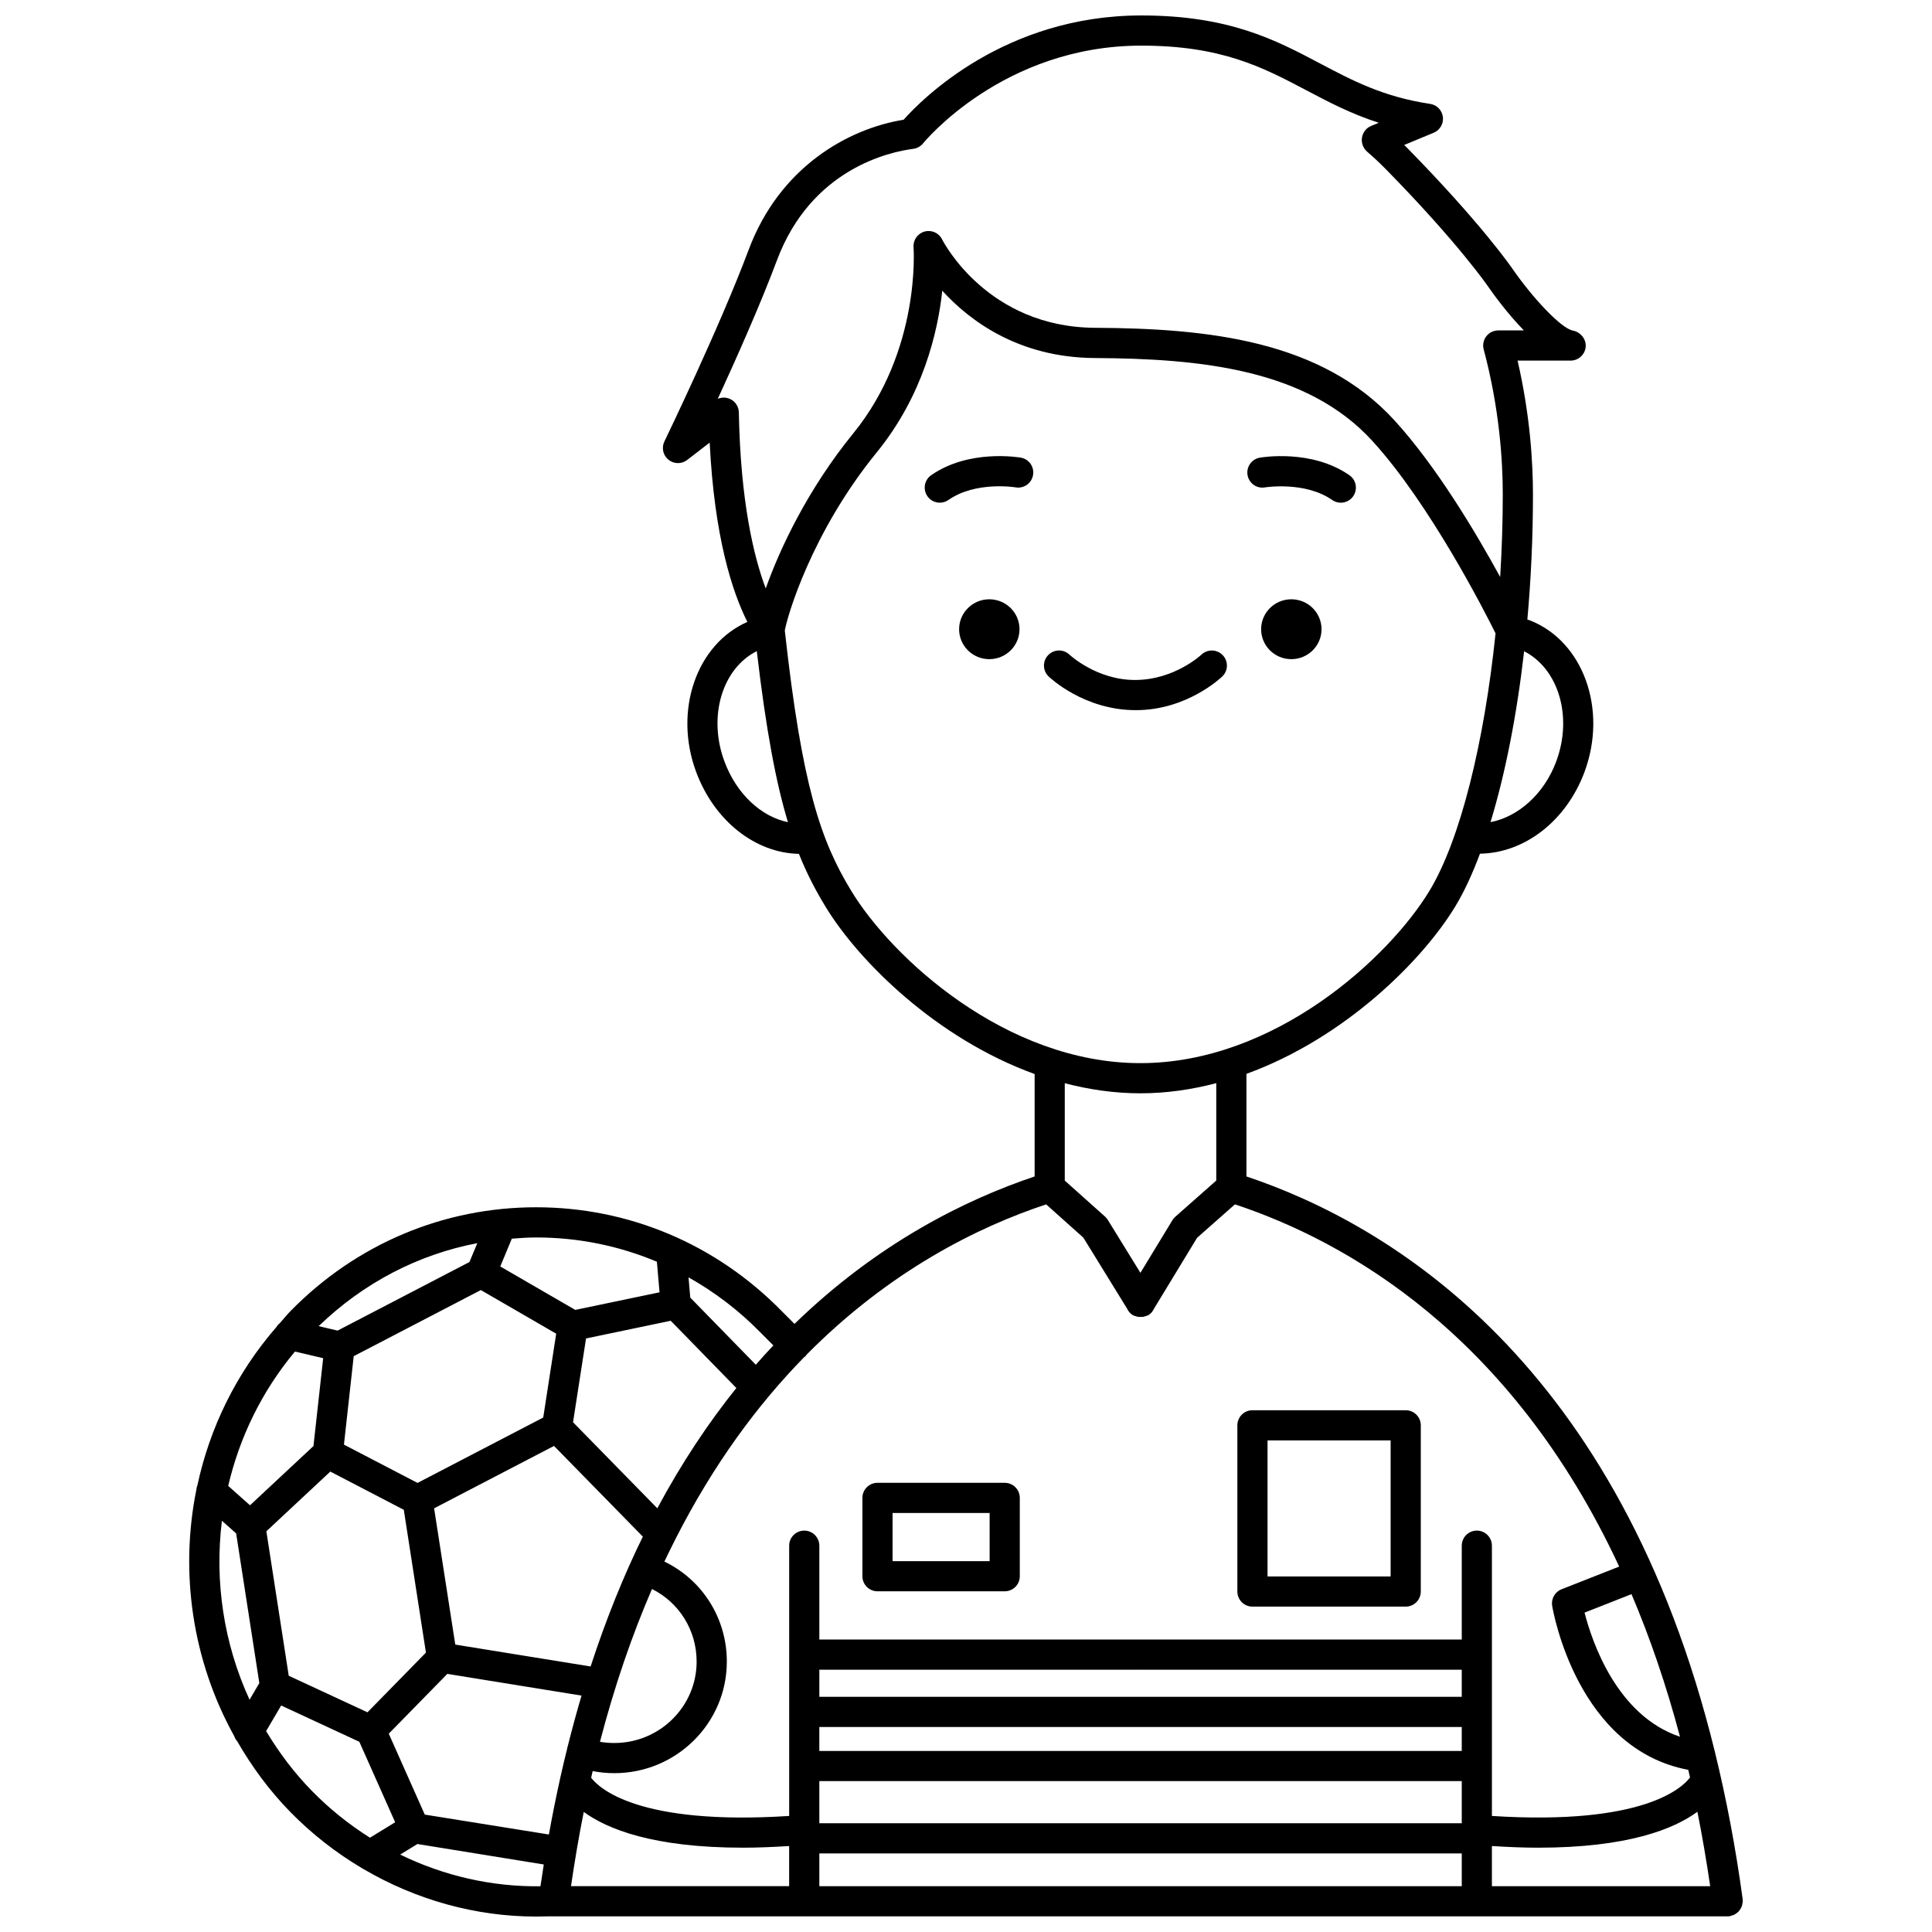 <?xml version="1.0" encoding="UTF-8"?>
<!-- Uploaded to: SVG Repo, www.svgrepo.com, Generator: SVG Repo Mixer Tools -->
<svg width="800px" height="800px" version="1.1" viewBox="144 144 512 512" xmlns="http://www.w3.org/2000/svg">
 <defs>
  <clipPath id="a">
   <path d="m194 148.09h412v503.81h-412z"/>
  </clipPath>
 </defs>
 <path d="m494.22 310.75c0 4.383-3.582 7.934-8.004 7.934s-8.004-3.551-8.004-7.934c0-4.379 3.582-7.934 8.004-7.934s8.004 3.555 8.004 7.934"/>
 <path d="m479.24 273.16c0.113-0.012 10.613-1.676 17.801 3.344 0.695 0.488 1.496 0.719 2.285 0.719 1.262 0 2.504-0.598 3.281-1.707 1.262-1.812 0.824-4.301-0.988-5.57-9.977-6.969-23.195-4.758-23.754-4.66-2.176 0.379-3.629 2.449-3.25 4.625 0.379 2.176 2.449 3.644 4.625 3.25z"/>
 <path d="m414.18 310.75c0 4.383-3.582 7.934-8.004 7.934-4.418 0-8.004-3.551-8.004-7.934 0-4.379 3.586-7.934 8.004-7.934 4.422 0 8.004 3.555 8.004 7.934"/>
 <path d="m414.52 265.28c-0.555-0.094-13.773-2.309-23.754 4.66-1.812 1.262-2.25 3.754-0.988 5.57 0.777 1.113 2.019 1.707 3.281 1.707 0.793 0 1.586-0.234 2.285-0.719 7.188-5.023 17.574-3.383 17.805-3.34 2.176 0.375 4.242-1.082 4.617-3.25 0.387-2.18-1.07-4.25-3.246-4.629z"/>
 <path d="m410.26 536.96h-33.719c-2.207 0-3.996 1.793-3.996 3.996v20.758c0 2.207 1.793 3.996 3.996 3.996h33.719c2.207 0 3.996-1.793 3.996-3.996v-20.758c0.004-2.211-1.789-3.996-3.996-3.996zm-3.996 20.758h-25.723v-12.762h25.723z"/>
 <path d="m475.91 569.77h40.617c2.207 0 3.996-1.793 3.996-3.996l0.004-44.051c0-2.207-1.793-3.996-3.996-3.996h-40.621c-2.207 0-3.996 1.793-3.996 3.996v44.051c0 2.207 1.789 3.996 3.996 3.996zm4-44.047h32.621v36.055h-32.621z"/>
 <g clip-path="url(#a)">
  <path d="m605.27 649.83c0.133-0.223 0.25-0.438 0.336-0.684 0.09-0.25 0.121-0.508 0.156-0.773 0.023-0.18 0.105-0.336 0.105-0.52 0-0.098-0.047-0.176-0.055-0.27-0.008-0.094 0.027-0.176 0.016-0.27-1.887-13.91-4.371-26.789-7.309-38.82-0.008-0.027-0.012-0.055-0.02-0.082-25.293-103.41-86.039-139.86-124.18-152.64v-27.188c26.102-9.488 46.68-30.059 55.344-44.367 2.34-3.863 4.527-8.574 6.543-13.98 11.789-0.164 22.879-8.66 27.711-21.68 6.144-16.566-0.324-34.57-14.422-40.133-0.23-0.094-0.492-0.16-0.73-0.242 0.969-10.738 1.484-21.898 1.484-33.121 0-8.426-0.742-21.082-4.078-35.496h14.047c2.07 0 3.82-1.582 4.004-3.644 0.18-2.047-1.363-3.926-3.383-4.309-3.215-0.613-10.816-8.875-15.879-16.18-0.332-0.488-8.305-12.113-27.965-32.152-0.293-0.297-0.582-0.586-0.863-0.863l7.809-3.238c1.66-0.688 2.66-2.398 2.438-4.184-0.219-1.781-1.598-3.199-3.379-3.465-12.379-1.852-20.504-6.141-29.109-10.68-11.867-6.277-24.145-12.754-47.441-12.754-36.086 0-58.004 22.043-62.988 27.637-14.777 2.391-32.867 12.574-41.059 34.457-7.676 20.512-22.184 50.496-22.332 50.801-0.809 1.668-0.363 3.676 1.074 4.844 1.438 1.172 3.496 1.195 4.965 0.062l5.961-4.602c1.258 25.16 6.012 39.598 9.988 47.516-13.496 5.941-19.598 23.516-13.578 39.746 4.824 13.008 15.727 21.516 27.242 21.723 2.082 5.215 4.391 9.621 7.012 13.941 8.676 14.328 29.293 34.941 55.453 44.41v27.145c-18.172 6.094-41.469 17.543-63.637 39.07l-3.359-3.359c-17.387-17.766-40.512-27.547-65.117-27.547-24.602 0-47.73 9.777-65.113 27.535-0.992 1.012-1.852 2.106-2.789 3.156-0.371 0.297-0.684 0.641-0.93 1.055-10.672 12.285-17.656 26.727-20.918 41.883-0.16 0.375-0.234 0.762-0.277 1.164-4.457 22.023-1.086 45.328 10.027 65.367 0.164 0.5 0.434 0.957 0.789 1.359 3.859 6.688 8.488 13.035 14.109 18.77 5.68 5.801 12.047 10.754 18.875 14.816 0.145 0.098 0.293 0.184 0.445 0.258 13.902 8.164 29.719 12.605 45.785 12.605 1.043 0 2.086-0.02 3.133-0.055h312.66 0.004c0.176 0 0.355-0.012 0.535-0.035 0.18-0.023 0.324-0.125 0.492-0.172 0.266-0.07 0.52-0.141 0.758-0.266 0.227-0.117 0.418-0.266 0.621-0.414 0.203-0.16 0.398-0.312 0.57-0.512 0.16-0.195 0.281-0.406 0.414-0.625zm-348.7-24.945-9.543-21.441 15.52-15.848 35.566 5.754c-1.309 4.406-2.539 8.949-3.707 13.625-0.012 0.027-0.035 0.047-0.043 0.074-0.031 0.09-0.016 0.18-0.039 0.27-0.621 2.492-1.215 5.012-1.793 7.586-0.008 0.035-0.031 0.062-0.039 0.102-0.004 0.027 0.004 0.055 0 0.082-1.09 4.879-2.098 9.902-3.031 15.074zm-34.406-122.71 7.481 1.758-2.574 23.281-16.816 15.703-5.781-5.137c2.996-12.816 8.871-25.043 17.691-35.605zm99.586-8.16 17.391 17.82c-7.387 9.215-14.457 19.773-20.945 31.879l-22.336-22.809 3.445-22.199zm-62.703 49.703 31.773-16.531 23.539 24.035c-5.09 10.375-9.738 21.824-13.84 34.41l-35.867-5.801zm57.734 21.387c7.195 3.574 11.832 10.922 11.832 19.23 0 11.895-9.777 21.574-21.805 21.574-1.344 0-2.602-0.105-3.812-0.312 3.894-14.945 8.551-28.395 13.785-40.492zm-28.82-45.445-33.309 17.328-19.504-10.148 2.59-23.438 33.691-17.523 19.969 11.562zm-19.551-41.211-34.941 18.172-5.023-1.18c11.832-11.426 26.32-18.992 42.047-21.992zm-47.891 109.64-5.93-38.281 16.949-15.828 19.473 10.133 5.867 37.844-15.492 15.82zm78.184 36.09c6.215 4.543 18.426 9.477 42.207 9.477 3.746 0 7.879-0.168 12.223-0.438v10.637h-57.812c1-6.789 2.113-13.371 3.383-19.676zm147.5-37.695c0.02 0 0.035-0.012 0.055-0.012s0.035 0.012 0.055 0.012h85.066v7.191h-85.066c-0.02 0-0.035 0.012-0.055 0.012s-0.035-0.012-0.055-0.012h-85.07v-7.191zm0.109 40.695h-85.18v-11.164h170.25v11.164zm-0.109-25.508c0.02 0 0.035-0.012 0.055-0.012s0.035 0.012 0.055 0.012h85.066v6.348h-170.25v-6.348zm-85.07 33.504h170.25v8.68h-170.25zm178.24-1.957c4.336 0.27 8.469 0.438 12.211 0.438 23.84 0 36.055-4.965 42.242-9.52 1.27 6.316 2.391 12.914 3.394 19.719h-57.848zm49.84-28.965c-16.719-5.582-23.32-25.191-25.289-32.891l12.438-4.898c4.84 11.375 9.176 23.938 12.852 37.789zm-16.113-45.094-15.281 6.016c-1.75 0.688-2.785 2.512-2.481 4.371 0.266 1.598 6.684 37.949 36.062 43.477 0.16 0.672 0.316 1.344 0.473 2.019-1.996 2.68-12.277 12.77-52.5 10.203v-71.625c0-2.207-1.793-3.996-3.996-3.996-2.207 0-3.996 1.793-3.996 3.996v24.863h-85.07c-0.02 0-0.035 0.012-0.055 0.012s-0.035-0.012-0.055-0.012h-85.07v-24.863c0-2.207-1.793-3.996-3.996-3.996-2.207 0-3.996 1.793-3.996 3.996v71.625c-39.859 2.562-50.344-7.316-52.48-10.125 0.137-0.586 0.27-1.18 0.406-1.762 1.84 0.355 3.723 0.547 5.75 0.547 16.434 0 29.801-13.262 29.801-29.57 0-11.504-6.5-21.652-16.547-26.508 0.891-1.887 1.805-3.715 2.723-5.535 0.066-0.137 0.145-0.262 0.195-0.398 10.172-20.012 21.945-35.809 34.172-48.289 0.102-0.082 0.223-0.117 0.316-0.207 0.113-0.113 0.156-0.258 0.25-0.375 22.055-22.301 45.488-33.879 63.516-39.855l9.863 8.824 11.574 18.785c0.324 0.672 0.773 1.289 1.457 1.703 0.336 0.203 0.703 0.293 1.066 0.387 0.082 0.023 0.16 0.066 0.242 0.09 0.281 0.055 0.551 0.039 0.836 0.035 0.277 0.004 0.543 0.016 0.82-0.039 0.09-0.02 0.164-0.062 0.246-0.094 0.363-0.098 0.727-0.184 1.066-0.391 0.688-0.422 1.133-1.047 1.453-1.723l11.367-18.707 10.039-8.871c29.367 9.734 73.121 34.293 101.83 95.992zm-16.672-213.39c-3.191 8.602-10.051 14.691-17.426 16.105 3.906-12.809 6.977-28.363 8.906-45.285 9.074 4.625 12.941 17.262 8.52 29.18zm-218.9-96.008c-1.059-0.504-2.262-0.516-3.312-0.062 4.906-10.656 11.348-25.133 15.676-36.703 9.105-24.32 29.961-28.766 36.133-29.551 1.027-0.133 1.969-0.66 2.617-1.469 0.211-0.258 21.148-25.883 57.809-25.883 21.316 0 32.195 5.742 43.715 11.816 5.856 3.09 11.848 6.254 19.234 8.629l-2.094 0.863c-1.285 0.531-2.156 1.734-2.371 3.102-0.219 1.371 0.332 2.801 1.387 3.707 0.672 0.578 1.543 1.348 2.539 2.281 0.016 0.02 1.242 1.168 2.43 2.375 19.082 19.441 26.984 30.934 27.074 31.074 1.141 1.648 4.914 6.938 9.465 11.617h-6.754c-0.43 0-0.875 0.074-1.285 0.211-2.004 0.668-3.141 2.781-2.598 4.824 4.184 15.641 5.059 29.547 5.059 38.457 0 7.324-0.246 14.645-0.691 21.859-6.414-11.738-16.848-29.258-27.949-41.438-19.457-21.344-49.66-24.438-79.398-24.598-28.387-0.156-40.078-22.504-40.555-23.449-0.859-1.711-2.801-2.57-4.648-2.055-1.844 0.516-3.062 2.266-2.91 4.176 0.02 0.273 1.965 27.277-15.977 49.305-12.051 14.797-19.473 30.594-23.199 41.102-3.203-8.527-6.68-23.082-7.125-46.668-0.031-1.508-0.91-2.875-2.269-3.523zm-1.551 96.008c-4.434-11.949-0.543-24.629 8.582-29.219 2.449 20.895 5.078 34.836 8.254 45.336-7.098-1.469-13.625-7.457-16.836-16.117zm33.598 34.297c-8.074-13.301-13.023-27.656-17.594-68.961 0.574-3.484 6.945-25.836 24.344-47.199 12.262-15.055 16.199-31.832 17.387-42.863 7.234 7.949 20.234 17.73 40.461 17.84 27.918 0.152 56.148 2.914 73.535 21.988 15.324 16.809 29.871 45.414 32.629 50.973-3.019 29.125-9.383 54.809-17.512 68.23-10.691 17.66-40.949 45.668-76.621 45.668-35.684 0-65.938-28.016-76.629-45.676zm76.625 53.672c6.934 0 13.66-1 20.121-2.688v25.809l-10.852 9.59c-0.305 0.27-0.559 0.578-0.77 0.918l-8.473 13.945-8.637-14.012c-0.203-0.328-0.453-0.629-0.738-0.883l-10.676-9.551v-25.797c6.438 1.676 13.129 2.668 20.023 2.668zm-97.25 66.809c-1.559 1.656-3.113 3.359-4.652 5.125l-17.367-17.793-0.465-5.367c6.887 3.871 13.301 8.723 19.016 14.562zm-30.867-22.176 0.699 8.105-22.328 4.66-19.879-11.512 3.066-7.363c2.137-0.164 4.273-0.32 6.438-0.32 11.16-0.004 21.984 2.215 32.004 6.43zm-115.27 68.645 3.769 3.352 6.144 39.668-2.59 4.41c-6.856-14.906-9.309-31.379-7.324-47.43zm11.711 55.746 3.988-6.789 20.715 9.617 9.496 21.328-6.676 4.094c-5.523-3.484-10.703-7.617-15.363-12.379-4.781-4.875-8.773-10.23-12.16-15.871zm35.527 32.719 4.57-2.797 33.484 5.422c-0.305 1.906-0.59 3.832-0.875 5.773-12.906 0.172-25.629-2.762-37.18-8.398z"/>
 </g>
 <path d="m468.03 317.62c-1.52-1.586-4.055-1.648-5.644-0.129-0.07 0.066-7.184 6.707-17.562 6.707h-0.074c-10.062 0-17.145-6.535-17.324-6.703-1.59-1.523-4.109-1.477-5.644 0.109-1.535 1.586-1.492 4.121 0.098 5.652 0.379 0.363 9.41 8.941 23.078 8.941h0.105c13.453 0 22.488-8.574 22.867-8.941 1.582-1.527 1.625-4.043 0.102-5.637z"/>
</svg>